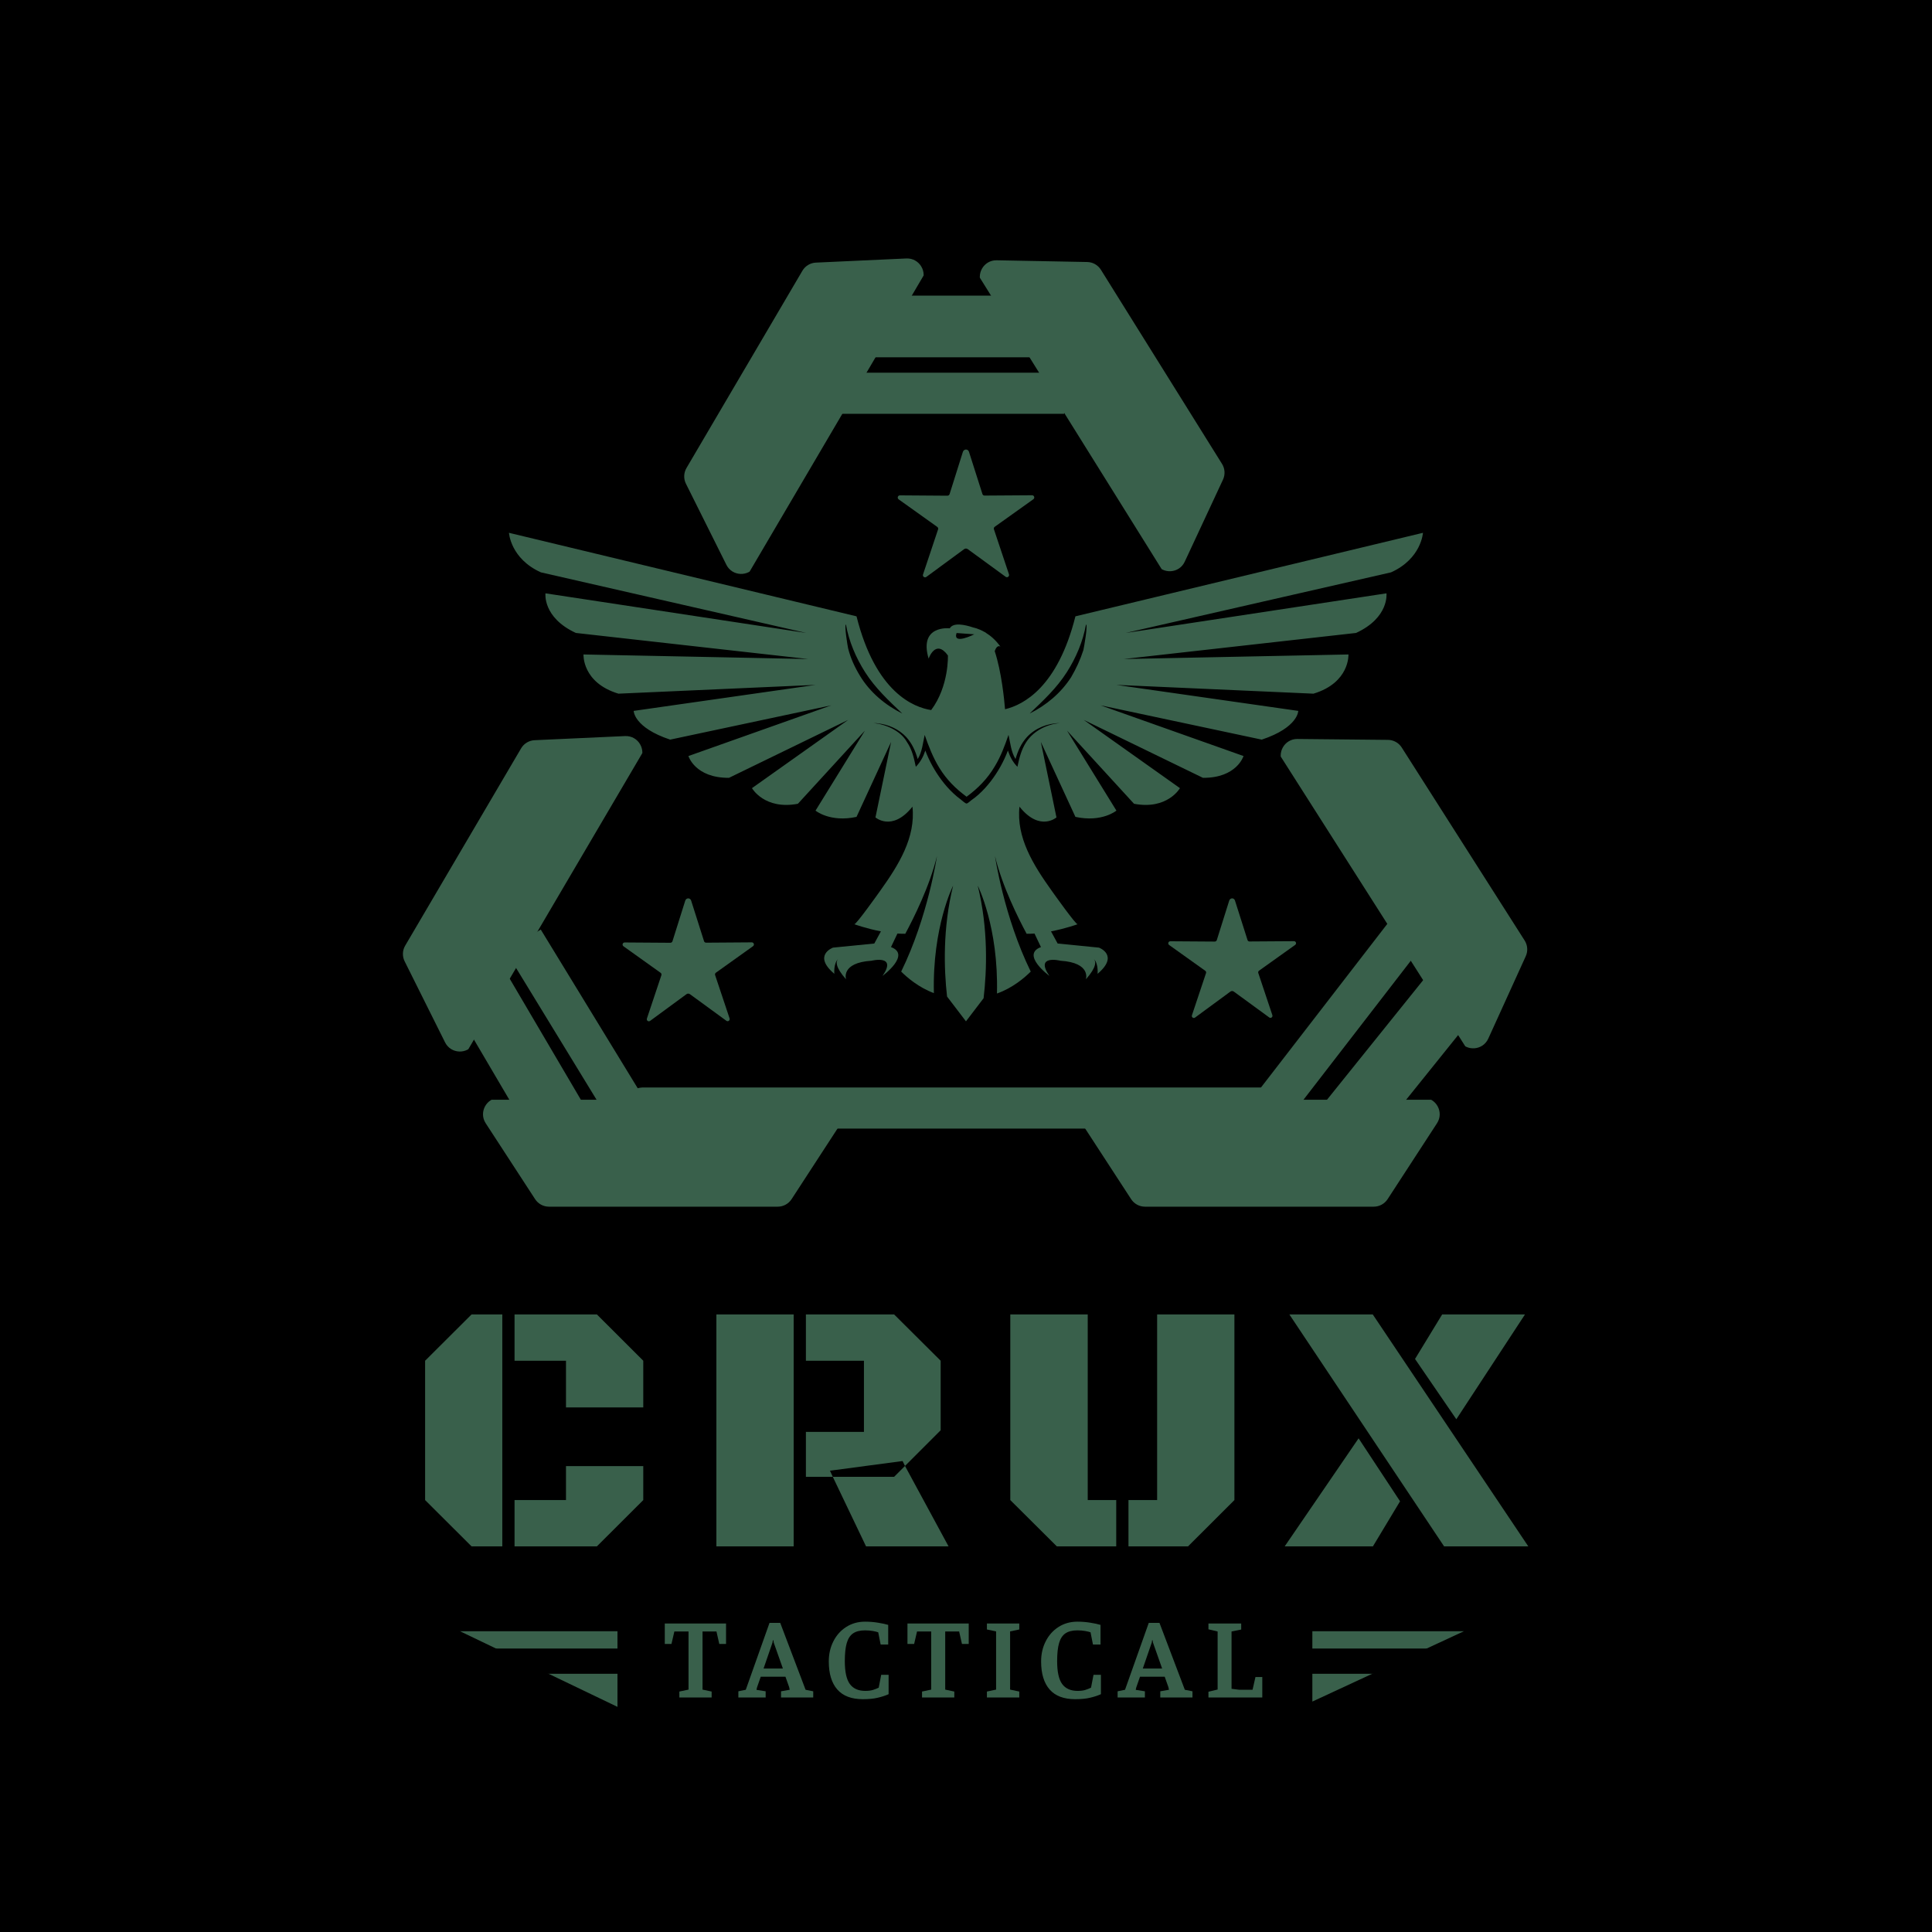 <svg xmlns="http://www.w3.org/2000/svg" xmlns:xlink="http://www.w3.org/1999/xlink" width="500" zoomAndPan="magnify" viewBox="0 0 375 375" height="500" preserveAspectRatio="xMidYMid meet" version="1.0"><defs><g/><clipPath id="a4fa2f2734"><path d="M 78 142 L 125 142 L 125 205 L 78 205 Z M 78 142 " clip-rule="nonzero"/></clipPath><clipPath id="4f4931016a"><path d="M 71.715 195.344 L 108.105 133.406 L 126 143.922 L 89.605 205.855 Z M 71.715 195.344 " clip-rule="nonzero"/></clipPath><clipPath id="35ea1b0384"><path d="M 71.715 195.344 L 108.105 133.406 L 126 143.922 L 89.605 205.855 Z M 71.715 195.344 " clip-rule="nonzero"/></clipPath><clipPath id="beafb749ea"><path d="M 79 144 L 124 144 L 124 203 L 79 203 Z M 79 144 " clip-rule="nonzero"/></clipPath><clipPath id="851e2eaa6d"><path d="M 71.715 195.344 L 108.105 133.406 L 126 143.922 L 89.605 205.855 Z M 71.715 195.344 " clip-rule="nonzero"/></clipPath><clipPath id="6bc35ed479"><path d="M 71.715 195.344 L 108.105 133.406 L 126 143.922 L 89.605 205.855 Z M 71.715 195.344 " clip-rule="nonzero"/></clipPath><clipPath id="add387ee17"><path d="M 132 50 L 180 50 L 180 112 L 132 112 Z M 132 50 " clip-rule="nonzero"/></clipPath><clipPath id="e7286cdd20"><path d="M 126.312 102.641 L 162.703 40.707 L 180.598 51.219 L 144.203 113.156 Z M 126.312 102.641 " clip-rule="nonzero"/></clipPath><clipPath id="0ecf08d461"><path d="M 126.312 102.641 L 162.703 40.707 L 180.598 51.219 L 144.203 113.156 Z M 126.312 102.641 " clip-rule="nonzero"/></clipPath><clipPath id="26f14361fc"><path d="M 134 51 L 179 51 L 179 111 L 134 111 Z M 134 51 " clip-rule="nonzero"/></clipPath><clipPath id="459a4dc591"><path d="M 126.312 102.641 L 162.703 40.707 L 180.598 51.219 L 144.203 113.156 Z M 126.312 102.641 " clip-rule="nonzero"/></clipPath><clipPath id="1912f4d93d"><path d="M 126.312 102.641 L 162.703 40.707 L 180.598 51.219 L 144.203 113.156 Z M 126.312 102.641 " clip-rule="nonzero"/></clipPath><clipPath id="4637fa28c8"><path d="M 190 50 L 238 50 L 238 111 L 190 111 Z M 190 50 " clip-rule="nonzero"/></clipPath><clipPath id="3393fcf126"><path d="M 206.441 40.75 L 244.469 101.695 L 226.859 112.684 L 188.836 51.734 Z M 206.441 40.75 " clip-rule="nonzero"/></clipPath><clipPath id="2150ade454"><path d="M 206.441 40.75 L 244.469 101.695 L 226.859 112.684 L 188.836 51.734 Z M 206.441 40.75 " clip-rule="nonzero"/></clipPath><clipPath id="f04643be36"><path d="M 191 51 L 237 51 L 237 110 L 191 110 Z M 191 51 " clip-rule="nonzero"/></clipPath><clipPath id="4703111515"><path d="M 206.441 40.75 L 244.469 101.695 L 226.859 112.684 L 188.836 51.734 Z M 206.441 40.75 " clip-rule="nonzero"/></clipPath><clipPath id="c37eca8809"><path d="M 206.441 40.75 L 244.469 101.695 L 226.859 112.684 L 188.836 51.734 Z M 206.441 40.75 " clip-rule="nonzero"/></clipPath><clipPath id="9213ee3aaa"><path d="M 248 143 L 297 143 L 297 204 L 248 204 Z M 248 143 " clip-rule="nonzero"/></clipPath><clipPath id="cdfd2ea557"><path d="M 264.723 133.547 L 303.312 194.137 L 285.809 205.285 L 247.219 144.695 Z M 264.723 133.547 " clip-rule="nonzero"/></clipPath><clipPath id="70fbcf32b9"><path d="M 264.723 133.547 L 303.312 194.137 L 285.809 205.285 L 247.219 144.695 Z M 264.723 133.547 " clip-rule="nonzero"/></clipPath><clipPath id="03ef7c2ec4"><path d="M 249 144 L 296 144 L 296 203 L 249 203 Z M 249 144 " clip-rule="nonzero"/></clipPath><clipPath id="70e49970dd"><path d="M 264.723 133.547 L 303.312 194.137 L 285.809 205.285 L 247.219 144.695 Z M 264.723 133.547 " clip-rule="nonzero"/></clipPath><clipPath id="065bc1b1e3"><path d="M 264.723 133.547 L 303.312 194.137 L 285.809 205.285 L 247.219 144.695 Z M 264.723 133.547 " clip-rule="nonzero"/></clipPath><clipPath id="44b7d64e23"><path d="M 209 213.461 L 280 213.461 L 280 234.215 L 209 234.215 Z M 209 213.461 " clip-rule="nonzero"/></clipPath><clipPath id="f0d9fe526b"><path d="M 93 213.461 L 164 213.461 L 164 234.215 L 93 234.215 Z M 93 213.461 " clip-rule="nonzero"/></clipPath><clipPath id="4c8ecb5032"><path d="M 254 187 L 285 187 L 285 221 L 254 221 Z M 254 187 " clip-rule="nonzero"/></clipPath><clipPath id="5ea49c67da"><path d="M 288.734 193.805 L 262.73 226.148 L 253.398 218.648 L 279.406 186.301 Z M 288.734 193.805 " clip-rule="nonzero"/></clipPath><clipPath id="9a1c58f1f5"><path d="M 288.734 193.805 L 262.73 226.148 L 253.398 218.648 L 279.406 186.301 Z M 288.734 193.805 " clip-rule="nonzero"/></clipPath><clipPath id="50a8cef377"><path d="M 255 188 L 284 188 L 284 220 L 255 220 Z M 255 188 " clip-rule="nonzero"/></clipPath><clipPath id="128d99bfed"><path d="M 288.734 193.805 L 262.73 226.148 L 253.398 218.648 L 279.406 186.301 Z M 288.734 193.805 " clip-rule="nonzero"/></clipPath><clipPath id="cf4ab42513"><path d="M 288.734 193.805 L 262.73 226.148 L 253.398 218.648 L 279.406 186.301 Z M 288.734 193.805 " clip-rule="nonzero"/></clipPath><clipPath id="94614b2c17"><path d="M 88 185 L 116 185 L 116 221 L 88 221 Z M 88 185 " clip-rule="nonzero"/></clipPath><clipPath id="e15aa27650"><path d="M 106.102 225.781 L 85.066 190 L 95.387 183.934 L 116.422 219.711 Z M 106.102 225.781 " clip-rule="nonzero"/></clipPath><clipPath id="16afecd497"><path d="M 106.102 225.781 L 85.066 190 L 95.387 183.934 L 116.422 219.711 Z M 106.102 225.781 " clip-rule="nonzero"/></clipPath><clipPath id="20c15997c0"><path d="M 89 185 L 115 185 L 115 220 L 89 220 Z M 89 185 " clip-rule="nonzero"/></clipPath><clipPath id="5e6c7d279d"><path d="M 106.102 225.781 L 85.066 190 L 95.387 183.934 L 116.422 219.711 Z M 106.102 225.781 " clip-rule="nonzero"/></clipPath><clipPath id="72cc1ddd4e"><path d="M 106.102 225.781 L 85.066 190 L 95.387 183.934 L 116.422 219.711 Z M 106.102 225.781 " clip-rule="nonzero"/></clipPath><clipPath id="3f6eb96bc1"><path d="M 164.125 57.375 L 205 57.375 L 205 69.348 L 164.125 69.348 Z M 164.125 57.375 " clip-rule="nonzero"/></clipPath><clipPath id="d6f56013b9"><path d="M 98.688 103.426 L 276.191 103.426 L 276.191 198.555 L 98.688 198.555 Z M 98.688 103.426 " clip-rule="nonzero"/></clipPath><clipPath id="e3e98d7bd2"><path d="M 174.047 87.055 L 200.988 87.055 L 200.988 112.254 L 174.047 112.254 Z M 174.047 87.055 " clip-rule="nonzero"/></clipPath><clipPath id="02605a2c18"><path d="M 188.082 87.707 L 190.691 95.898 C 190.754 96.086 190.918 96.191 191.105 96.191 L 200.324 96.129 C 200.738 96.129 200.906 96.652 200.574 96.902 L 193.066 102.258 C 192.922 102.363 192.859 102.57 192.922 102.738 L 195.84 111.473 C 195.965 111.871 195.527 112.203 195.195 111.953 L 187.855 106.598 C 187.625 106.43 187.355 106.43 187.125 106.598 L 179.805 111.977 C 179.473 112.227 179.016 111.891 179.16 111.496 L 182.078 102.758 C 182.141 102.594 182.078 102.383 181.934 102.281 L 174.426 96.922 C 174.094 96.672 174.262 96.148 174.676 96.148 L 183.895 96.215 C 184.082 96.215 184.246 96.086 184.309 95.922 L 186.895 87.707 C 187.105 87.102 187.895 87.102 188.082 87.707 Z M 188.082 87.707 " clip-rule="nonzero"/></clipPath><clipPath id="3d8f5932b4"><path d="M 120.648 174.18 L 146.566 174.18 L 146.566 198.422 L 120.648 198.422 Z M 120.648 174.18 " clip-rule="nonzero"/></clipPath><clipPath id="c2d7d69fc4"><path d="M 134.152 174.809 L 136.656 182.691 C 136.719 182.871 136.879 182.973 137.059 182.973 L 145.922 182.91 C 146.324 182.91 146.484 183.414 146.164 183.652 L 138.945 188.809 C 138.805 188.906 138.742 189.109 138.805 189.27 L 141.613 197.672 C 141.73 198.055 141.312 198.375 140.988 198.133 L 133.93 192.98 C 133.711 192.82 133.449 192.82 133.227 192.98 L 126.188 198.152 C 125.867 198.395 125.426 198.074 125.566 197.691 L 128.375 189.289 C 128.434 189.129 128.375 188.93 128.234 188.828 L 121.016 183.672 C 120.691 183.434 120.852 182.93 121.254 182.93 L 130.121 182.992 C 130.301 182.992 130.461 182.871 130.52 182.711 L 133.008 174.809 C 133.207 174.227 133.969 174.227 134.152 174.809 Z M 134.152 174.809 " clip-rule="nonzero"/></clipPath><clipPath id="e2677d2645"><path d="M 226.57 174.184 L 251.785 174.184 L 251.785 197.77 L 226.57 197.77 Z M 226.57 174.184 " clip-rule="nonzero"/></clipPath><clipPath id="eb9a69a2b9"><path d="M 239.707 174.797 L 242.145 182.465 C 242.203 182.641 242.359 182.738 242.535 182.738 L 251.16 182.68 C 251.551 182.68 251.707 183.168 251.395 183.402 L 244.371 188.414 C 244.234 188.512 244.176 188.707 244.234 188.863 L 246.965 197.039 C 247.082 197.41 246.672 197.723 246.359 197.488 L 239.492 192.473 C 239.277 192.316 239.023 192.316 238.809 192.473 L 231.961 197.508 C 231.648 197.742 231.219 197.43 231.355 197.059 L 234.086 188.883 C 234.145 188.727 234.086 188.531 233.949 188.434 L 226.926 183.422 C 226.613 183.188 226.77 182.699 227.16 182.699 L 235.785 182.758 C 235.961 182.758 236.117 182.641 236.176 182.484 L 238.594 174.797 C 238.789 174.23 239.531 174.23 239.707 174.797 Z M 239.707 174.797 " clip-rule="nonzero"/></clipPath><clipPath id="76a1442149"><path d="M 89.227 316.617 L 119.852 316.617 L 119.852 331.301 L 89.227 331.301 Z M 89.227 316.617 " clip-rule="nonzero"/></clipPath><clipPath id="7782073457"><path d="M 89.277 316.617 L 119.852 316.617 L 119.852 331.301 Z M 89.277 316.617 " clip-rule="nonzero"/></clipPath><clipPath id="121a29dd5c"><path d="M 73.836 319.977 L 123.539 319.977 L 123.539 324.879 L 73.836 324.879 Z M 73.836 319.977 " clip-rule="nonzero"/></clipPath><clipPath id="7ce810acb4"><path d="M 254.727 316.621 L 284.145 316.621 L 284.145 330.305 L 254.727 330.305 Z M 254.727 316.621 " clip-rule="nonzero"/></clipPath><clipPath id="2d223d459a"><path d="M 254.727 330.273 L 254.727 316.621 L 284.145 316.621 Z M 254.727 330.273 " clip-rule="nonzero"/></clipPath><clipPath id="51d4ba4058"><path d="M 250.996 319.977 L 300.699 319.977 L 300.699 324.879 L 250.996 324.879 Z M 250.996 319.977 " clip-rule="nonzero"/></clipPath></defs><rect x="-37.5" width="450" fill="#ffffff" y="-37.5" height="450" fill-opacity="1"/><rect x="-37.5" width="450" fill="#000000" y="-37.5" height="450" fill-opacity="1"/><g clip-path="url(#a4fa2f2734)"><g clip-path="url(#4f4931016a)"><g clip-path="url(#35ea1b0384)"><path fill="#39604b" d="M 124.234 147.699 L 108.641 174.242 L 107.621 175.977 L 92.023 202.52 C 90.734 204.715 87.523 204.605 86.387 202.324 L 78.543 186.598 C 78.059 185.625 78.098 184.477 78.648 183.539 L 89.387 165.266 L 90.406 163.527 L 101.148 145.25 C 101.695 144.316 102.684 143.723 103.766 143.672 L 121.324 142.871 C 123.867 142.754 125.527 145.504 124.234 147.699 Z M 124.234 147.699 " fill-opacity="1" fill-rule="nonzero"/></g></g></g><g clip-path="url(#beafb749ea)"><g clip-path="url(#851e2eaa6d)"><g clip-path="url(#6bc35ed479)"><path fill="#39604b" d="M 121.383 144.141 L 103.824 144.941 C 103.168 144.973 102.574 145.328 102.242 145.895 L 79.742 184.184 C 79.41 184.75 79.387 185.441 79.68 186.027 L 87.523 201.758 C 87.695 202.105 87.957 202.383 88.273 202.566 C 88.547 202.727 88.859 202.82 89.191 202.828 C 89.91 202.855 90.562 202.496 90.93 201.875 L 123.141 147.055 C 123.508 146.434 123.5 145.691 123.129 145.074 C 122.957 144.789 122.723 144.559 122.453 144.398 C 122.137 144.215 121.77 144.121 121.383 144.141 Z M 122.984 145.16 C 123.324 145.727 123.328 146.398 122.996 146.969 L 90.781 201.789 C 90.445 202.359 89.859 202.684 89.199 202.66 C 88.891 202.648 88.605 202.566 88.359 202.422 C 88.07 202.25 87.836 202 87.676 201.684 L 79.832 185.953 C 79.562 185.418 79.586 184.789 79.891 184.27 L 102.387 145.98 C 102.691 145.465 103.23 145.137 103.832 145.109 L 121.391 144.309 C 121.742 144.293 122.078 144.375 122.367 144.547 C 122.613 144.691 122.824 144.898 122.984 145.16 Z M 122.984 145.16 " fill-opacity="1" fill-rule="nonzero"/></g></g></g><g clip-path="url(#add387ee17)"><g clip-path="url(#e7286cdd20)"><g clip-path="url(#0ecf08d461)"><path fill="#39604b" d="M 178.836 55 L 163.238 81.539 L 162.219 83.277 L 146.621 109.816 C 145.332 112.012 142.121 111.902 140.988 109.625 L 133.141 93.895 C 132.656 92.926 132.699 91.773 133.246 90.84 L 143.984 72.562 L 145.008 70.828 L 155.746 52.551 C 156.297 51.617 157.281 51.02 158.363 50.973 L 175.922 50.168 C 178.465 50.055 180.125 52.805 178.836 55 Z M 178.836 55 " fill-opacity="1" fill-rule="nonzero"/></g></g></g><g clip-path="url(#26f14361fc)"><g clip-path="url(#459a4dc591)"><g clip-path="url(#1912f4d93d)"><path fill="#39604b" d="M 175.98 51.438 L 158.422 52.242 C 157.766 52.27 157.172 52.629 156.84 53.195 L 134.344 91.484 C 134.008 92.051 133.984 92.738 134.277 93.328 L 142.125 109.059 C 142.297 109.402 142.555 109.68 142.871 109.867 C 143.145 110.027 143.457 110.117 143.789 110.129 C 144.512 110.156 145.164 109.797 145.527 109.176 L 177.738 54.355 C 178.105 53.734 178.102 52.988 177.727 52.375 C 177.555 52.086 177.324 51.859 177.051 51.699 C 176.734 51.512 176.367 51.422 175.98 51.438 Z M 177.582 52.461 C 177.922 53.027 177.926 53.699 177.594 54.27 L 145.383 109.09 C 145.047 109.656 144.457 109.98 143.797 109.961 C 143.492 109.949 143.203 109.863 142.957 109.719 C 142.672 109.551 142.434 109.301 142.273 108.98 L 134.43 93.254 C 134.164 92.715 134.184 92.086 134.488 91.57 L 156.988 53.281 C 157.293 52.762 157.828 52.438 158.43 52.41 L 175.988 51.609 C 176.344 51.59 176.676 51.676 176.965 51.844 C 177.211 51.988 177.426 52.199 177.582 52.461 Z M 177.582 52.461 " fill-opacity="1" fill-rule="nonzero"/></g></g></g><g clip-path="url(#4637fa28c8)"><g clip-path="url(#3393fcf126)"><g clip-path="url(#2150ade454)"><path fill="#39604b" d="M 224.328 109.367 L 208.035 83.25 L 206.969 81.543 L 190.672 55.426 C 189.324 53.266 190.91 50.473 193.453 50.52 L 211.027 50.855 C 212.113 50.875 213.113 51.445 213.688 52.363 L 224.91 70.348 L 225.977 72.059 L 237.195 90.043 C 237.77 90.961 237.84 92.109 237.383 93.094 L 229.957 109.027 C 228.883 111.332 225.676 111.527 224.328 109.367 Z M 224.328 109.367 " fill-opacity="1" fill-rule="nonzero"/></g></g></g><g clip-path="url(#f04643be36)"><g clip-path="url(#4703111515)"><g clip-path="url(#c37eca8809)"><path fill="#39604b" d="M 228.805 108.488 L 236.23 92.559 C 236.508 91.961 236.465 91.273 236.117 90.715 L 212.609 53.035 C 212.262 52.48 211.66 52.137 211.004 52.125 L 193.43 51.789 C 193.043 51.781 192.68 51.883 192.367 52.078 C 192.102 52.246 191.875 52.48 191.707 52.77 C 191.352 53.398 191.367 54.141 191.75 54.75 L 225.406 108.695 C 225.789 109.309 226.449 109.648 227.168 109.605 C 227.5 109.586 227.812 109.484 228.078 109.316 C 228.391 109.125 228.645 108.84 228.805 108.488 Z M 227.156 109.438 C 226.5 109.477 225.902 109.168 225.551 108.605 L 191.895 54.66 C 191.543 54.102 191.531 53.43 191.855 52.855 C 192.008 52.586 192.215 52.375 192.457 52.223 C 192.742 52.047 193.074 51.953 193.426 51.957 L 211 52.297 C 211.602 52.309 212.148 52.617 212.469 53.125 L 235.973 90.805 C 236.293 91.312 236.328 91.941 236.078 92.484 L 228.652 108.418 C 228.504 108.738 228.273 108.996 227.992 109.172 C 227.746 109.324 227.465 109.418 227.156 109.438 Z M 227.156 109.438 " fill-opacity="1" fill-rule="nonzero"/></g></g></g><g clip-path="url(#9213ee3aaa)"><g clip-path="url(#cdfd2ea557)"><g clip-path="url(#70fbcf32b9)"><path fill="#39604b" d="M 283.246 201.996 L 266.711 176.031 L 265.629 174.332 L 249.09 148.367 C 247.723 146.219 249.281 143.41 251.828 143.434 L 269.402 143.609 C 270.488 143.617 271.492 144.176 272.078 145.094 L 283.465 162.973 L 284.547 164.672 L 295.934 182.551 C 296.516 183.465 296.598 184.613 296.148 185.602 L 288.871 201.602 C 287.816 203.918 284.613 204.145 283.246 201.996 Z M 283.246 201.996 " fill-opacity="1" fill-rule="nonzero"/></g></g></g><g clip-path="url(#03ef7c2ec4)"><g clip-path="url(#70e49970dd)"><g clip-path="url(#065bc1b1e3)"><path fill="#39604b" d="M 287.715 201.074 L 294.992 185.074 C 295.262 184.477 295.215 183.785 294.859 183.23 L 271.004 145.773 C 270.652 145.219 270.047 144.887 269.391 144.879 L 251.812 144.707 C 251.43 144.703 251.062 144.809 250.754 145.004 C 250.488 145.172 250.262 145.41 250.102 145.703 C 249.75 146.332 249.773 147.074 250.16 147.684 L 284.316 201.312 C 284.703 201.922 285.367 202.258 286.086 202.203 C 286.422 202.18 286.73 202.078 286.996 201.91 C 287.305 201.711 287.555 201.426 287.715 201.074 Z M 286.074 202.035 C 285.418 202.082 284.816 201.777 284.461 201.223 L 250.305 147.594 C 249.949 147.035 249.93 146.363 250.25 145.785 C 250.398 145.516 250.602 145.301 250.844 145.148 C 251.125 144.969 251.457 144.871 251.812 144.875 L 269.387 145.047 C 269.988 145.055 270.539 145.359 270.863 145.867 L 294.719 183.324 C 295.039 183.828 295.086 184.457 294.836 185.004 L 287.562 201.004 C 287.414 201.328 287.188 201.586 286.906 201.766 C 286.664 201.922 286.383 202.016 286.074 202.035 Z M 286.074 202.035 " fill-opacity="1" fill-rule="nonzero"/></g></g></g><g clip-path="url(#44b7d64e23)"><path fill="#39604b" d="M 212.652 213.066 L 276.234 213.066 C 278.781 213.066 280.312 215.891 278.922 218.023 L 269.336 232.754 C 268.742 233.664 267.73 234.215 266.645 234.215 L 222.238 234.215 C 221.152 234.215 220.141 233.664 219.551 232.754 L 209.961 218.023 C 208.574 215.891 210.105 213.066 212.652 213.066 Z M 212.652 213.066 " fill-opacity="1" fill-rule="nonzero"/></g><path fill="#39604b" d="M 211.027 217.332 L 220.613 232.062 C 220.973 232.613 221.582 232.941 222.238 232.941 L 266.645 232.941 C 267.305 232.941 267.91 232.613 268.27 232.062 L 277.855 217.332 C 278.066 217.008 278.176 216.641 278.176 216.277 C 278.176 215.961 278.094 215.645 277.938 215.352 C 277.594 214.719 276.953 214.336 276.234 214.336 L 212.652 214.336 C 211.93 214.336 211.289 214.719 210.949 215.352 C 210.789 215.645 210.711 215.961 210.711 216.277 C 210.711 216.641 210.816 217.008 211.027 217.332 Z M 211.098 215.43 C 211.41 214.852 211.988 214.508 212.652 214.508 L 276.234 214.508 C 276.895 214.508 277.473 214.852 277.789 215.43 C 277.934 215.699 278.004 215.988 278.004 216.277 C 278.004 216.609 277.91 216.941 277.715 217.238 L 268.129 231.969 C 267.801 232.473 267.246 232.773 266.645 232.773 L 222.238 232.773 C 221.637 232.773 221.082 232.473 220.758 231.969 L 211.168 217.238 C 210.977 216.941 210.879 216.609 210.879 216.277 C 210.879 215.988 210.949 215.699 211.098 215.43 Z M 211.098 215.43 " fill-opacity="1" fill-rule="nonzero"/><g clip-path="url(#f0d9fe526b)"><path fill="#39604b" d="M 96.965 213.066 L 160.547 213.066 C 163.094 213.066 164.625 215.891 163.234 218.023 L 153.648 232.754 C 153.055 233.664 152.043 234.215 150.961 234.215 L 106.551 234.215 C 105.465 234.215 104.453 233.664 103.863 232.754 L 94.273 218.023 C 92.887 215.891 94.418 213.066 96.965 213.066 Z M 96.965 213.066 " fill-opacity="1" fill-rule="nonzero"/></g><path fill="#39604b" d="M 95.34 217.332 L 104.926 232.062 C 105.285 232.613 105.895 232.941 106.551 232.941 L 150.961 232.941 C 151.617 232.941 152.223 232.613 152.582 232.062 L 162.168 217.332 C 162.379 217.008 162.488 216.641 162.488 216.277 C 162.488 215.961 162.406 215.645 162.25 215.352 C 161.906 214.719 161.266 214.336 160.547 214.336 L 96.965 214.336 C 96.242 214.336 95.602 214.719 95.262 215.352 C 95.102 215.645 95.023 215.961 95.023 216.277 C 95.023 216.641 95.129 217.008 95.34 217.332 Z M 95.41 215.43 C 95.727 214.852 96.301 214.508 96.965 214.508 L 160.547 214.508 C 161.207 214.508 161.785 214.852 162.102 215.43 C 162.246 215.699 162.316 215.988 162.316 216.277 C 162.316 216.609 162.223 216.941 162.027 217.238 L 152.441 231.969 C 152.113 232.473 151.559 232.773 150.961 232.773 L 106.551 232.773 C 105.949 232.773 105.395 232.473 105.07 231.969 L 95.48 217.238 C 95.289 216.941 95.191 216.609 95.191 216.277 C 95.191 215.988 95.262 215.699 95.41 215.43 Z M 95.41 215.43 " fill-opacity="1" fill-rule="nonzero"/><g clip-path="url(#4c8ecb5032)"><g clip-path="url(#5ea49c67da)"><g clip-path="url(#9a1c58f1f5)"><path fill="#39604b" d="M 254.961 216.461 L 266.02 202.703 L 266.746 201.801 L 277.805 188.043 C 278.723 186.906 280.531 187.234 280.988 188.625 L 284.125 198.203 C 284.32 198.793 284.203 199.441 283.812 199.926 L 276.195 209.402 L 275.473 210.301 L 267.855 219.773 C 267.465 220.258 266.855 220.516 266.238 220.453 L 256.211 219.441 C 254.758 219.297 254.047 217.598 254.961 216.461 Z M 254.961 216.461 " fill-opacity="1" fill-rule="nonzero"/></g></g></g><g clip-path="url(#50a8cef377)"><g clip-path="url(#128d99bfed)"><g clip-path="url(#cf4ab42513)"><path fill="#39604b" d="M 256.281 218.719 L 266.312 219.727 C 266.688 219.766 267.051 219.613 267.289 219.316 L 283.246 199.469 C 283.48 199.176 283.551 198.785 283.434 198.43 L 280.297 188.852 C 280.227 188.641 280.102 188.461 279.938 188.328 C 279.797 188.215 279.629 188.137 279.438 188.102 C 279.031 188.027 278.633 188.18 278.375 188.5 L 255.527 216.918 C 255.27 217.238 255.207 217.66 255.367 218.043 C 255.441 218.219 255.555 218.367 255.695 218.48 C 255.859 218.613 256.062 218.695 256.281 218.719 Z M 255.457 218.004 C 255.312 217.656 255.367 217.273 255.602 216.977 L 278.449 188.562 C 278.688 188.266 279.051 188.133 279.422 188.199 C 279.594 188.23 279.75 188.301 279.879 188.406 C 280.027 188.523 280.141 188.688 280.203 188.879 L 283.344 198.457 C 283.449 198.785 283.383 199.141 283.168 199.41 L 267.211 219.258 C 266.996 219.523 266.664 219.664 266.32 219.629 L 256.293 218.621 C 256.09 218.602 255.906 218.523 255.758 218.406 C 255.629 218.301 255.527 218.168 255.457 218.004 Z M 255.457 218.004 " fill-opacity="1" fill-rule="nonzero"/></g></g></g><g clip-path="url(#94614b2c17)"><g clip-path="url(#e15aa27650)"><g clip-path="url(#16afecd497)"><path fill="#39604b" d="M 96.879 186.168 L 105.828 201.387 L 106.41 202.379 L 115.359 217.598 C 116.098 218.855 115.148 220.434 113.691 220.367 L 103.621 219.91 C 103 219.883 102.434 219.543 102.121 219.004 L 95.957 208.527 L 95.371 207.531 L 89.211 197.055 C 88.895 196.516 88.875 195.855 89.152 195.301 L 93.648 186.277 C 94.297 184.973 96.137 184.91 96.879 186.168 Z M 96.879 186.168 " fill-opacity="1" fill-rule="nonzero"/></g></g></g><g clip-path="url(#20c15997c0)"><g clip-path="url(#5e6c7d279d)"><g clip-path="url(#72cc1ddd4e)"><path fill="#39604b" d="M 94.297 186.605 L 89.805 195.625 C 89.633 195.961 89.648 196.359 89.84 196.684 L 102.746 218.637 C 102.938 218.961 103.277 219.164 103.656 219.184 L 113.723 219.641 C 113.945 219.648 114.156 219.598 114.336 219.492 C 114.492 219.398 114.625 219.27 114.727 219.105 C 114.938 218.75 114.941 218.324 114.73 217.969 L 96.25 186.535 C 96.043 186.18 95.668 185.977 95.254 185.988 C 95.062 185.996 94.883 186.047 94.727 186.141 C 94.547 186.246 94.398 186.406 94.297 186.605 Z M 95.258 186.086 C 95.637 186.074 95.973 186.258 96.168 186.586 L 114.648 218.016 C 114.84 218.344 114.836 218.73 114.641 219.055 C 114.551 219.203 114.43 219.324 114.289 219.406 C 114.125 219.504 113.93 219.551 113.727 219.543 L 103.66 219.086 C 103.316 219.07 103.008 218.883 102.832 218.586 L 89.922 196.633 C 89.75 196.336 89.734 195.977 89.891 195.668 L 94.387 186.648 C 94.477 186.465 94.613 186.32 94.777 186.223 C 94.918 186.141 95.082 186.094 95.258 186.086 Z M 95.258 186.086 " fill-opacity="1" fill-rule="nonzero"/></g></g></g><g clip-path="url(#3f6eb96bc1)"><path fill="#39604b" d="M 202.945 69.5 L 166.484 69.5 C 165.023 69.5 164.145 67.883 164.941 66.656 L 170.441 58.211 C 170.777 57.688 171.359 57.375 171.98 57.375 L 197.449 57.375 C 198.07 57.375 198.648 57.688 198.988 58.211 L 204.488 66.656 C 205.281 67.883 204.406 69.5 202.945 69.5 Z M 202.945 69.5 " fill-opacity="1" fill-rule="nonzero"/></g><path fill="#39604b" d="M 203.875 67.055 L 198.379 58.605 C 198.172 58.289 197.824 58.102 197.449 58.102 L 171.98 58.102 C 171.605 58.102 171.258 58.289 171.051 58.605 L 165.551 67.055 C 165.43 67.242 165.371 67.449 165.371 67.66 C 165.371 67.84 165.414 68.023 165.508 68.191 C 165.703 68.555 166.07 68.773 166.484 68.77 L 202.945 68.77 C 203.359 68.773 203.727 68.555 203.922 68.191 C 204.012 68.023 204.059 67.84 204.059 67.66 C 204.059 67.449 203.996 67.242 203.875 67.055 Z M 203.836 68.145 C 203.656 68.477 203.324 68.676 202.945 68.676 L 166.484 68.676 C 166.105 68.676 165.773 68.477 165.594 68.145 C 165.508 67.988 165.469 67.824 165.469 67.66 C 165.469 67.469 165.523 67.277 165.633 67.109 L 171.133 58.66 C 171.32 58.371 171.637 58.199 171.98 58.199 L 197.449 58.199 C 197.793 58.199 198.109 58.371 198.297 58.66 L 203.797 67.109 C 203.906 67.277 203.961 67.469 203.961 67.66 C 203.961 67.824 203.922 67.988 203.836 68.145 Z M 203.836 68.145 " fill-opacity="1" fill-rule="nonzero"/><path stroke-linecap="round" transform="matrix(0.798, 0, 0, 0.798, 120.863, 211.078)" fill="none" stroke-linejoin="miter" d="M 5.002 5.001 L 155.002 5.001 " stroke="#39604b" stroke-width="10" stroke-opacity="1" stroke-miterlimit="4"/><path stroke-linecap="butt" transform="matrix(0.488, -0.632, 0.632, 0.488, 242.848, 213.551)" fill="none" stroke-linejoin="miter" d="M 0.001 5 L 54.719 4.999 " stroke="#39604b" stroke-width="10" stroke-opacity="1" stroke-miterlimit="4"/><path stroke-linecap="butt" transform="matrix(-0.416, -0.681, 0.681, -0.416, 119.263, 219.141)" fill="none" stroke-linejoin="miter" d="M -0.002 4.999 L 50.747 4.998 " stroke="#39604b" stroke-width="10" stroke-opacity="1" stroke-miterlimit="4"/><path stroke-linecap="butt" transform="matrix(0.798, 0, 0, 0.798, 162.88, 72.342)" fill="none" stroke-linejoin="miter" d="M -0.001 4.999 L 54.719 4.999 " stroke="#39604b" stroke-width="10" stroke-opacity="1" stroke-miterlimit="4"/><g clip-path="url(#d6f56013b9)"><path fill="#39604b" d="M 98.789 103.418 C 98.789 103.418 99.086 108.438 104.988 111.094 L 156.488 122.855 L 105.875 115.164 C 105.875 115.164 105.285 119.855 111.777 122.855 L 156.867 127.918 L 113.254 127.031 C 113.254 127.031 112.957 132.504 120.043 134.641 L 158.293 132.938 L 122.996 137.984 C 122.996 137.984 122.996 141.203 130.078 143.562 L 161.367 136.902 L 133.621 146.746 C 133.621 146.746 134.906 151.016 141.496 150.977 L 164.621 139.738 L 145.957 152.98 C 145.957 152.98 148.379 157.242 154.871 156.012 L 167.875 141.82 L 158.293 157.34 C 158.293 157.34 161.094 159.676 166.25 158.555 L 172.961 144.012 L 169.926 158.66 C 169.926 158.66 173.117 161.445 176.992 156.719 C 177.031 156.668 177.066 156.613 177.105 156.562 C 177.758 162.562 174.422 167.898 170.852 172.895 C 170.371 173.57 166.141 179.512 165.82 179.391 C 165.824 179.391 168.109 180.227 170.984 180.777 L 169.699 183.137 L 161.68 183.934 C 161.68 183.934 157.668 185.406 161.945 189.016 C 161.945 189.016 161.762 187.043 162.652 186.168 C 162.242 186.641 162.113 187.707 164.219 190.086 C 164.219 190.086 163.125 186.863 169.164 186.477 C 169.164 186.477 174.199 185.227 171.301 189.418 C 171.301 189.418 176.906 185.297 172.941 183.828 L 174.191 181.203 C 174.703 181.234 175.211 181.254 175.715 181.246 C 177.305 178.293 180.484 171.957 181.863 166.156 C 181.863 166.156 180.145 177.93 174.918 188.582 C 176.016 189.68 178.297 191.668 181.266 192.762 C 180.953 179.898 184.996 171.906 184.996 171.906 C 182.969 180.16 183.215 188.074 183.824 193.43 L 187.492 198.238 L 187.496 198.238 L 190.914 193.758 C 191.547 188.398 191.848 180.328 189.781 171.906 C 189.781 171.906 193.84 179.93 193.508 192.84 C 196.578 191.766 198.945 189.703 200.066 188.582 C 194.844 177.93 193.125 166.156 193.125 166.156 C 194.5 171.957 197.68 178.293 199.27 181.246 C 199.773 181.254 200.285 181.234 200.797 181.203 L 202.047 183.828 C 198.082 185.297 203.684 189.418 203.684 189.418 C 200.789 185.227 205.824 186.477 205.824 186.477 C 211.859 186.863 210.77 190.086 210.77 190.086 C 212.871 187.707 212.746 186.641 212.336 186.168 C 213.227 187.043 213.039 189.016 213.039 189.016 C 217.316 185.406 213.309 183.934 213.309 183.934 L 205.289 183.137 L 204 180.777 C 206.879 180.227 209.164 179.391 209.164 179.391 C 208.848 179.512 204.617 173.57 204.137 172.895 C 200.566 167.898 197.23 162.562 197.883 156.562 C 197.922 156.613 197.957 156.668 197.996 156.719 C 201.871 161.445 205.059 158.66 205.059 158.66 L 202.027 144.012 L 208.738 158.555 C 213.895 159.676 216.695 157.34 216.695 157.34 L 207.113 141.82 L 220.113 156.012 C 226.605 157.242 229.027 152.98 229.027 152.98 L 210.363 139.738 L 233.492 150.977 C 240.078 151.016 241.367 146.746 241.367 146.746 L 213.617 136.902 L 244.906 143.562 C 251.992 141.203 251.992 137.984 251.992 137.984 L 216.695 132.938 L 254.945 134.641 C 262.027 132.504 261.734 127.031 261.734 127.031 L 218.121 127.918 L 263.211 122.855 C 269.699 119.855 269.113 115.164 269.113 115.164 L 218.5 122.855 L 269.996 111.094 C 275.902 108.438 276.195 103.418 276.195 103.418 L 208.738 119.629 C 205.297 133.34 198.688 136.809 195.078 137.66 C 194.926 135.77 194.395 130.402 193.074 126.383 C 193.555 124.98 194.191 125.523 194.191 125.523 C 193.273 124.223 192.242 123.371 191.336 122.816 C 191.324 122.797 191.309 122.777 191.297 122.762 C 191.297 122.762 191.215 122.719 191.074 122.656 C 189.879 121.973 188.969 121.816 188.969 121.816 C 187.219 121.227 185.016 120.777 184.348 121.957 C 184.348 121.957 178.289 121.246 180.246 127.84 C 180.246 127.84 181.586 123.918 183.988 127.219 C 183.988 127.219 184.227 133.164 180.742 137.82 L 180.727 137.82 C 177.398 137.305 169.969 134.457 166.25 119.629 Z M 189.113 123.117 C 189.113 123.117 184.867 125.277 185.668 122.871 Z M 199.852 138.5 C 202.5 135.969 205.078 133.594 207.07 130.473 C 208.852 127.684 210.211 124.488 210.789 121.219 C 211.199 121.219 210.387 125.762 210.285 126.176 C 209.672 128.082 208.895 129.746 207.891 131.469 C 205.906 134.527 203.094 136.883 199.852 138.5 Z M 169.547 140.359 C 170.18 140.363 170.422 140.395 170.281 140.398 C 172.391 140.582 174.465 141.512 175.91 143.07 C 177.039 144.324 177.672 145.75 178.125 147.332 C 178.977 146 179.152 144.117 179.48 142.648 C 180.254 144.867 181.086 147.027 182.324 149.035 C 183.73 151.324 185.48 153.078 187.617 154.645 C 189.84 153.004 191.664 151.16 193.09 148.742 C 194.254 146.824 195.027 144.75 195.754 142.633 C 196.082 144.109 196.258 145.992 197.113 147.328 C 197.566 145.75 198.195 144.316 199.324 143.07 C 200.93 141.328 203.34 140.367 205.691 140.359 C 203.16 140.578 200.605 141.875 199.195 144.035 C 198.227 145.516 197.84 147.133 197.48 148.84 C 196.543 147.879 196.023 146.84 195.633 145.68 C 194.844 147.797 193.695 149.828 192.34 151.605 C 191.609 152.555 190.809 153.441 189.914 154.238 C 189.461 154.637 188.996 155.016 188.496 155.352 C 188.352 155.449 187.82 155.965 187.617 155.965 C 187.332 155.965 186.664 155.301 186.441 155.145 C 185.957 154.801 185.496 154.398 185.059 153.996 C 184.184 153.18 183.395 152.277 182.684 151.316 C 181.426 149.613 180.352 147.684 179.602 145.68 C 179.215 146.84 178.695 147.879 177.758 148.836 C 177.395 147.125 177.031 145.445 176.012 143.984 C 174.805 141.82 171.875 140.559 169.547 140.359 Z M 164.195 121.219 C 164.773 124.488 166.137 127.684 167.918 130.473 C 169.91 133.594 172.484 135.969 175.137 138.5 C 171.812 136.84 168.863 134.383 166.922 131.176 C 165.906 129.504 165.09 127.746 164.617 125.84 C 164.523 125.453 163.832 121.219 164.195 121.219 " fill-opacity="1" fill-rule="nonzero"/></g><g clip-path="url(#e3e98d7bd2)"><g clip-path="url(#02605a2c18)"><path fill="#39604b" d="M 174.238 87.246 L 200.797 87.246 L 200.797 112.059 L 174.238 112.059 Z M 174.238 87.246 " fill-opacity="1" fill-rule="nonzero"/></g></g><g clip-path="url(#3d8f5932b4)"><g clip-path="url(#c2d7d69fc4)"><path fill="#39604b" d="M 120.832 174.367 L 146.379 174.367 L 146.379 198.234 L 120.832 198.234 Z M 120.832 174.367 " fill-opacity="1" fill-rule="nonzero"/></g></g><g clip-path="url(#e2677d2645)"><g clip-path="url(#eb9a69a2b9)"><path fill="#39604b" d="M 226.75 174.367 L 251.602 174.367 L 251.602 197.586 L 226.75 197.586 Z M 226.75 174.367 " fill-opacity="1" fill-rule="nonzero"/></g></g><g fill="#39604b" fill-opacity="1"><g transform="translate(79.217, 300.148)"><g><path d="M 18.281 0 L 12.312 0 L 3.297 -8.984 L 3.297 -36.031 L 12.312 -45.016 L 18.281 -45.016 Z M 20.656 -36.031 L 20.656 -45.016 L 36.641 -45.016 L 45.641 -36.031 L 45.641 -26.969 L 30.641 -26.969 L 30.641 -36.031 Z M 20.656 0 L 20.656 -8.984 L 30.641 -8.984 L 30.641 -15.578 L 45.641 -15.578 L 45.641 -8.984 L 36.641 0 Z M 20.656 0 "/></g></g></g><g fill="#39604b" fill-opacity="1"><g transform="translate(135.081, 300.148)"><g><path d="M 3.969 0 L 3.969 -45.016 L 18.969 -45.016 L 18.969 0 Z M 21.344 -36.031 L 21.344 -45.016 L 38.469 -45.016 L 47.5 -36.031 L 47.5 -22.531 L 40.578 -15.609 L 40.109 -16.562 L 26.016 -14.688 L 26.562 -13.5 L 21.344 -13.5 L 21.344 -22.219 L 32.609 -22.219 L 32.609 -36.031 Z M 49.031 0 L 33.016 0 L 26.562 -13.5 L 38.469 -13.5 L 40.578 -15.609 Z M 49.031 0 "/></g></g></g><g fill="#39604b" fill-opacity="1"><g transform="translate(192.504, 300.148)"><g><path d="M 47.094 -8.984 L 38.094 0 L 26.531 0 L 26.531 -8.984 L 32.094 -8.984 L 32.094 -45.016 L 47.094 -45.016 Z M 18.625 -8.984 L 24.156 -8.984 L 24.156 0 L 12.625 0 L 3.594 -8.984 L 3.594 -45.016 L 18.625 -45.016 Z M 18.625 -8.984 "/></g></g></g><g fill="#39604b" fill-opacity="1"><g transform="translate(250.234, 300.148)"><g><path d="M 32.438 -24.672 L 24.422 -36.375 L 29.688 -45.016 L 45.766 -45.016 Z M -0.875 0 L 13.469 -20.969 L 21.516 -8.75 L 16.25 0 Z M 46.406 0 L 30.062 0 L 0.031 -45.016 L 16.219 -45.016 Z M 46.406 0 "/></g></g></g><g fill="#39604b" fill-opacity="1"><g transform="translate(128.784, 329.483)"><g><path d="M 3.078 -1.156 L 4.859 -1.531 L 4.859 -12.812 L 2.109 -12.812 L 1.547 -10.391 L 0.25 -10.391 L 0.25 -14.359 L 12.141 -14.359 L 12.141 -10.391 L 10.828 -10.391 L 10.281 -12.812 L 7.578 -12.812 L 7.578 -1.531 L 9.344 -1.156 L 9.344 0 L 3.078 0 Z M 3.078 -1.156 "/></g></g></g><g fill="#39604b" fill-opacity="1"><g transform="translate(143.488, 329.483)"><g><path d="M -0.172 -1.203 L 1.266 -1.5 L 5.875 -14.484 L 7.953 -14.484 L 12.875 -1.5 L 14.359 -1.203 L 14.359 0 L 8.109 0 L 8.109 -1.203 L 9.797 -1.5 L 9.688 -2 L 8.969 -4.031 L 4.172 -4.031 L 3.438 -1.922 L 3.344 -1.484 L 5.125 -1.203 L 5.125 0 L -0.172 0 Z M 8.469 -5.625 L 6.688 -10.672 L 6.625 -11.094 L 6.531 -11.141 L 6.453 -10.656 L 4.719 -5.625 Z M 8.469 -5.625 "/></g></g></g><g fill="#39604b" fill-opacity="1"><g transform="translate(160.009, 329.483)"><g><path d="M 12.469 -4.406 L 12.469 -0.641 C 11.832 -0.359 11.129 -0.129 10.359 0.047 C 9.598 0.234 8.633 0.328 7.469 0.328 C 5.27 0.328 3.617 -0.297 2.516 -1.547 C 1.41 -2.805 0.859 -4.625 0.859 -7 C 0.859 -8.438 1.156 -9.738 1.75 -10.906 C 2.344 -12.082 3.172 -13.008 4.234 -13.688 C 5.305 -14.375 6.531 -14.719 7.906 -14.719 C 8.789 -14.719 9.629 -14.648 10.422 -14.516 C 11.211 -14.391 11.867 -14.25 12.391 -14.094 L 12.391 -10.281 L 10.922 -10.281 L 10.453 -12.656 C 10.223 -12.738 9.879 -12.82 9.422 -12.906 C 8.961 -12.988 8.453 -13.031 7.891 -13.031 C 6.91 -13.031 6.133 -12.832 5.562 -12.438 C 5 -12.051 4.594 -11.426 4.344 -10.562 C 4.094 -9.707 3.969 -8.539 3.969 -7.062 C 3.969 -5 4.289 -3.52 4.938 -2.625 C 5.594 -1.727 6.594 -1.281 7.938 -1.281 C 8.551 -1.281 9.051 -1.344 9.438 -1.469 C 9.832 -1.594 10.203 -1.738 10.547 -1.906 L 11.031 -4.406 Z M 12.469 -4.406 "/></g></g></g><g fill="#39604b" fill-opacity="1"><g transform="translate(175.887, 329.483)"><g><path d="M 3.078 -1.156 L 4.859 -1.531 L 4.859 -12.812 L 2.109 -12.812 L 1.547 -10.391 L 0.25 -10.391 L 0.25 -14.359 L 12.141 -14.359 L 12.141 -10.391 L 10.828 -10.391 L 10.281 -12.812 L 7.578 -12.812 L 7.578 -1.531 L 9.344 -1.156 L 9.344 0 L 3.078 0 Z M 3.078 -1.156 "/></g></g></g><g fill="#39604b" fill-opacity="1"><g transform="translate(190.591, 329.483)"><g><path d="M 0.969 -1.156 L 2.75 -1.531 L 2.75 -12.828 L 0.969 -13.203 L 0.969 -14.359 L 7.25 -14.359 L 7.25 -13.203 L 5.469 -12.828 L 5.469 -1.531 L 7.25 -1.156 L 7.25 0 L 0.969 0 Z M 0.969 -1.156 "/></g></g></g><g fill="#39604b" fill-opacity="1"><g transform="translate(201.221, 329.483)"><g><path d="M 12.469 -4.406 L 12.469 -0.641 C 11.832 -0.359 11.129 -0.129 10.359 0.047 C 9.598 0.234 8.633 0.328 7.469 0.328 C 5.27 0.328 3.617 -0.297 2.516 -1.547 C 1.41 -2.805 0.859 -4.625 0.859 -7 C 0.859 -8.438 1.156 -9.738 1.75 -10.906 C 2.344 -12.082 3.172 -13.008 4.234 -13.688 C 5.305 -14.375 6.531 -14.719 7.906 -14.719 C 8.789 -14.719 9.629 -14.648 10.422 -14.516 C 11.211 -14.391 11.867 -14.25 12.391 -14.094 L 12.391 -10.281 L 10.922 -10.281 L 10.453 -12.656 C 10.223 -12.738 9.879 -12.82 9.422 -12.906 C 8.961 -12.988 8.453 -13.031 7.891 -13.031 C 6.91 -13.031 6.133 -12.832 5.562 -12.438 C 5 -12.051 4.594 -11.426 4.344 -10.562 C 4.094 -9.707 3.969 -8.539 3.969 -7.062 C 3.969 -5 4.289 -3.52 4.938 -2.625 C 5.594 -1.727 6.594 -1.281 7.938 -1.281 C 8.551 -1.281 9.051 -1.344 9.438 -1.469 C 9.832 -1.594 10.203 -1.738 10.547 -1.906 L 11.031 -4.406 Z M 12.469 -4.406 "/></g></g></g><g fill="#39604b" fill-opacity="1"><g transform="translate(217.1, 329.483)"><g><path d="M -0.172 -1.203 L 1.266 -1.5 L 5.875 -14.484 L 7.953 -14.484 L 12.875 -1.5 L 14.359 -1.203 L 14.359 0 L 8.109 0 L 8.109 -1.203 L 9.797 -1.5 L 9.688 -2 L 8.969 -4.031 L 4.172 -4.031 L 3.438 -1.922 L 3.344 -1.484 L 5.125 -1.203 L 5.125 0 L -0.172 0 Z M 8.469 -5.625 L 6.688 -10.672 L 6.625 -11.094 L 6.531 -11.141 L 6.453 -10.656 L 4.719 -5.625 Z M 8.469 -5.625 "/></g></g></g><g fill="#39604b" fill-opacity="1"><g transform="translate(233.62, 329.483)"><g><path d="M 0.938 -1.125 L 2.719 -1.547 L 2.719 -12.812 L 0.938 -13.234 L 0.938 -14.359 L 7.297 -14.359 L 7.297 -13.188 L 5.422 -12.812 L 5.422 -1.688 L 6.938 -1.5 L 9.5 -1.5 L 10.062 -3.969 L 11.391 -3.969 L 11.391 0 L 0.938 0 Z M 0.938 -1.125 "/></g></g></g><g clip-path="url(#76a1442149)"><g clip-path="url(#7782073457)"><path fill="#39604b" d="M 119.852 331.301 L 89.281 331.301 L 89.281 316.617 L 119.852 316.617 Z M 119.852 331.301 " fill-opacity="1" fill-rule="nonzero"/></g></g><g clip-path="url(#121a29dd5c)"><path fill="#000000" d="M 73.836 319.977 L 123.539 319.977 L 123.539 324.879 L 73.836 324.879 Z M 73.836 319.977 " fill-opacity="1" fill-rule="nonzero"/></g><g clip-path="url(#7ce810acb4)"><g clip-path="url(#2d223d459a)"><path fill="#39604b" d="M 284.145 316.621 L 284.145 330.27 L 254.727 330.27 L 254.727 316.621 Z M 284.145 316.621 " fill-opacity="1" fill-rule="nonzero"/></g></g><g clip-path="url(#51d4ba4058)"><path fill="#000000" d="M 250.996 319.977 L 300.703 319.977 L 300.703 324.879 L 250.996 324.879 Z M 250.996 319.977 " fill-opacity="1" fill-rule="nonzero"/></g></svg>